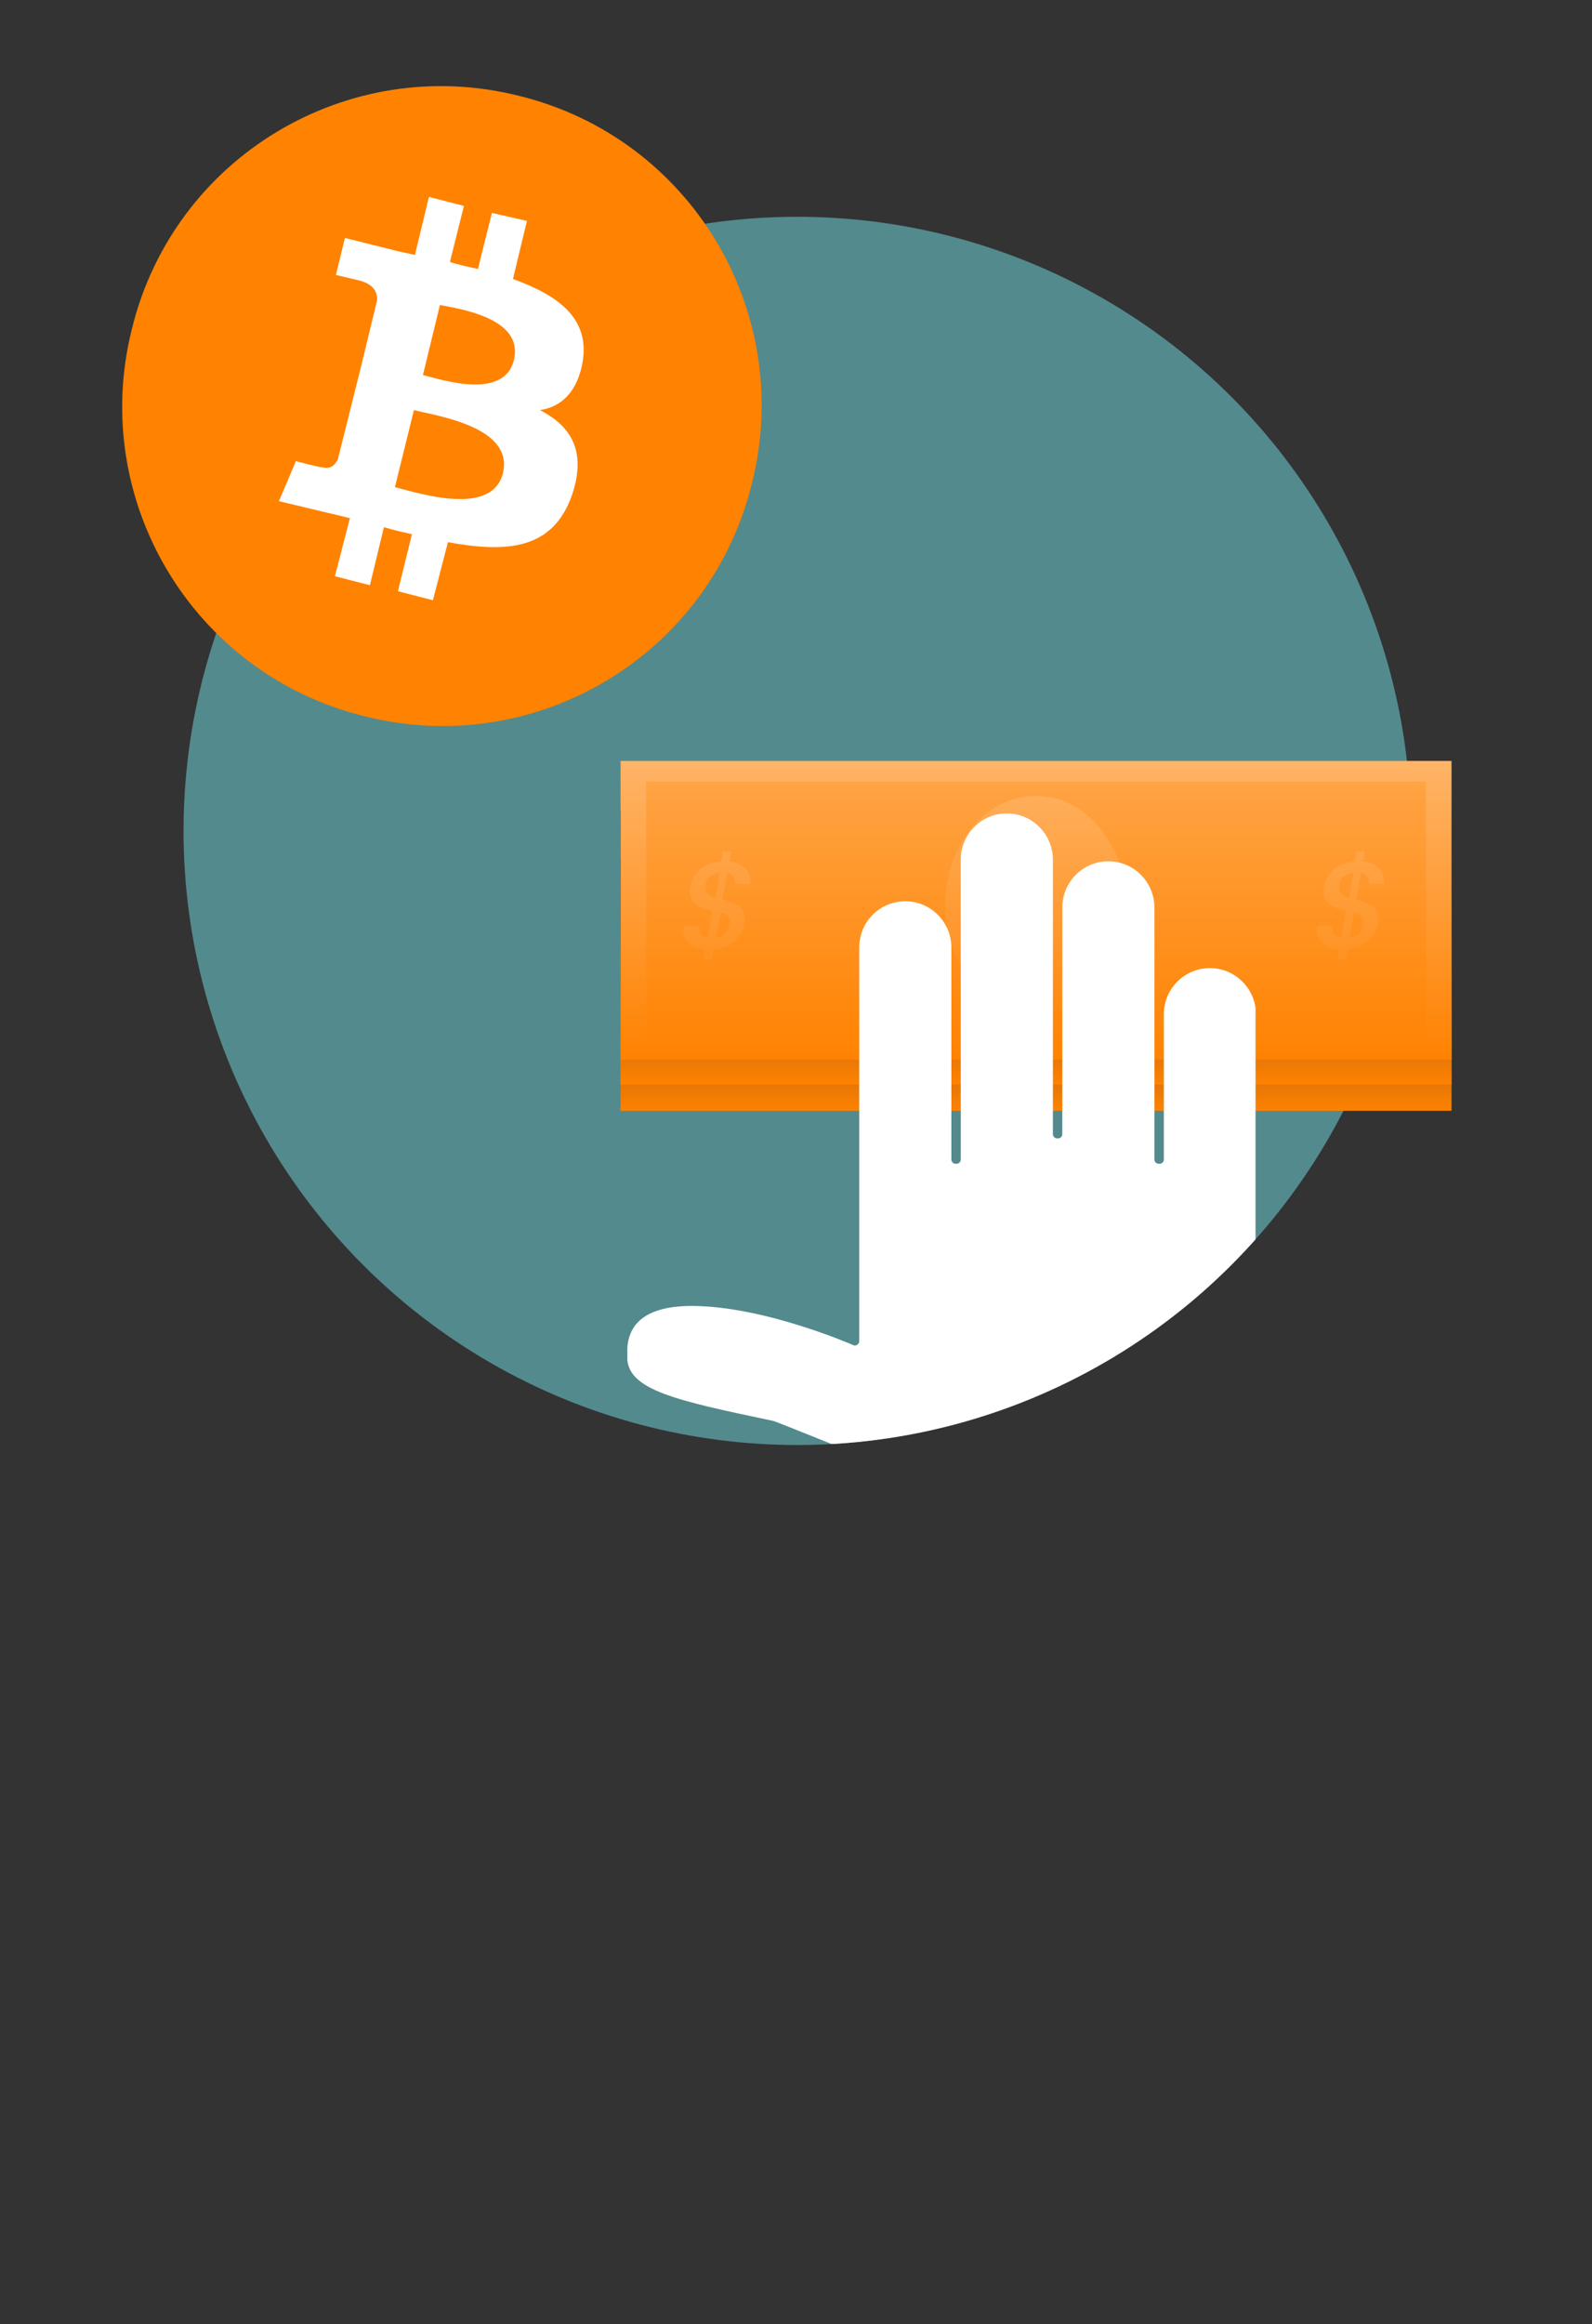 <?xml version="1.0" encoding="utf-8"?>
<!-- Generator: Adobe Illustrator 23.0.2, SVG Export Plug-In . SVG Version: 6.00 Build 0)  -->
<svg version="1.1" id="Layer_1" xmlns="http://www.w3.org/2000/svg" xmlns:xlink="http://www.w3.org/1999/xlink" x="0px" y="0px"
	 viewBox="0 0 255 372" style="enable-background:new 0 0 255 372;" xml:space="preserve">
<rect x="0" y="0" width="255" height="372" fill="#333333" stroke="none"/>
<style type="text/css">
	.st0{fill:#FF8201;}
	.st1{fill:#FFFFFF;}
	.st2{opacity:0;}
	.st3{fill:#13192F;}
	.st4{fill:#538A8D;}
	.st5{fill:url(#XMLID_2_);}
	.st6{fill:url(#XMLID_3_);}
	.st7{fill:url(#XMLID_4_);}
	.st8{opacity:0.3;fill:#FF8201;}
</style>
<symbol  id="New_Symbol_1" viewBox="-32 -32 64 64">
	<path class="st0" d="M31-7.7C26.8-24.9,9.4-35.3-7.7-31C-24.9-26.8-35.3-9.4-31,7.7C-26.8,24.9-9.4,35.3,7.7,31
		C24.9,26.8,35.3,9.4,31-7.7L31-7.7z"/>
	<path class="st1" d="M14.1,4.6c0.6,4.3-2.6,6.5-7,8.1l1.4,5.8L5,19.3l-1.4-5.6c-0.9,0.2-1.9,0.4-2.8,0.7L2.2,20l-3.5,0.9l-1.4-5.8
		c-0.8,0.2-1.5,0.3-2.2,0.5l0,0l-4.8,1.2l-0.9-3.7c0,0,2.6-0.6,2.5-0.6c1.4-0.4,1.7-1.3,1.6-2l-1.6-6.6c0.1,0,0.2-0.1,0.4-0.1
		c-0.1,0-0.2,0.1-0.4,0.1l-2.3-9.2c-0.2-0.4-0.6-1.1-1.6-0.8c0-0.1-2.6,0.6-2.6,0.6l-1.7-4l4.6-1.1c0.9-0.2,1.7-0.4,2.5-0.6
		l-1.5-5.8l3.5-0.9l1.4,5.8c1-0.3,1.9-0.5,2.8-0.7l-1.4-5.7l3.5-0.9l1.5,5.8c6-1.1,10.5-0.7,12.4,4.7c1.5,4.4-0.1,6.9-3.2,8.5
		C11.9-0.1,13.6,1.4,14.1,4.6L14.1,4.6z M6.1-6.7C5-11.1-2.3-8.7-4.7-8.1l1.9,7.7C-0.4-1,7.2-2.1,6.1-6.7L6.1-6.7z M7.2,4.6
		c-1-4-7.1-2-9.1-1.5l1.7,7C1.8,9.7,8.2,8.8,7.2,4.6z"/>
</symbol>
<symbol  id="hand_3" viewBox="-277.6 -165.2 433.7 494.1">
	<g id="XMLID_104_">
		<path class="st1" d="M19.3-165.2c-40.3,0-69.6,13.9-87.2,25.6c-14.8,9.9-31.2,18.4-48.7,25.5l-4.4,1.8
			c-43.7,17.6-54.7,21.9-55.9,22.2c-67,14.1-100.7,21.2-100.8,44c0,0.3,0,0.7,0,1.2c-0.1,4.5-0.3,15,7.5,23
			c7.3,7.4,19.7,11.1,37,11.1l0.3,0c49.7-0.1,110.6-26.7,111.2-27c0.4-0.2,0.8-0.3,1.2-0.3c0.6,0,1.1,0.2,1.6,0.5
			c0.8,0.6,1.4,1.5,1.4,2.5v271.7c0,17.6,14.2,31.8,31.8,31.8c17.5,0,31.8-14.3,31.8-31.8V90.3c0-1.7,1.3-3,3-3h0.5c1.7,0,3,1.3,3,3
			v206.8c0,17.6,14.2,31.9,31.8,31.9c17.5,0,31.8-14.3,31.8-31.9V107.8c0-1.7,1.3-3,3-3h0.5c1.7,0,3,1.3,3,3v156.3
			c0,17.6,14.2,31.9,31.8,31.9c17.5,0,31.8-14.3,31.8-31.9V90.3c0-1.7,1.3-3,3-3h0.5c1.7,0,3,1.3,3,3v100.2
			c0,17.5,14.2,31.8,31.8,31.8c17.5,0,31.8-14.3,31.8-31.8v-219c0-73.9-62.4-136.5-136.3-136.8L19.3-165.2z"/>
	</g>
</symbol>
<g class="st2">
	<rect class="st3" width="255" height="372"/>
</g>
<g>
	<circle id="XMLID_352_" class="st4" cx="127.7" cy="133" r="98.3"/>
	<g>
		<linearGradient id="XMLID_2_" gradientUnits="userSpaceOnUse" x1="165.933" y1="177.818" x2="165.933" y2="137.381">
			<stop  offset="0" style="stop-color:#FF8201"/>
			<stop  offset="1" style="stop-color:#13192F"/>
		</linearGradient>
		<rect id="XMLID_221_" x="99.4" y="137.4" class="st5" width="133.1" height="40.4"/>
		<linearGradient id="XMLID_3_" gradientUnits="userSpaceOnUse" x1="165.933" y1="173.585" x2="165.933" y2="129.695">
			<stop  offset="0" style="stop-color:#FF8201"/>
			<stop  offset="1" style="stop-color:#13192F"/>
		</linearGradient>
		<rect id="XMLID_144_" x="99.4" y="129.7" class="st6" width="133.1" height="43.9"/>
		<linearGradient id="XMLID_4_" gradientUnits="userSpaceOnUse" x1="165.933" y1="169.583" x2="165.933" y2="121.777">
			<stop  offset="0" style="stop-color:#FF8201"/>
			<stop  offset="1" style="stop-color:#FFB467"/>
		</linearGradient>
		<rect id="XMLID_143_" x="99.4" y="121.8" class="st7" width="133.1" height="47.8"/>
		<g>
			<path class="st8" d="M113.7,140.3c-0.4,0.3-0.7,0.8-0.7,1.4c0,0.2,0,0.3,0,0.4c0,0.4,0.1,0.8,0.4,1s0.7,0.5,1.2,0.6l0.7-4
				C114.6,139.8,114.1,140,113.7,140.3z"/>
			<path class="st8" d="M114.7,150.1c0.7-0.1,1.2-0.4,1.6-0.9c0.4-0.5,0.6-1,0.6-1.6c0-0.4-0.1-0.7-0.4-1s-0.6-0.4-1.1-0.6
				L114.7,150.1z"/>
			<path class="st8" d="M215.2,140.3c-0.4,0.3-0.7,0.8-0.7,1.4c0,0.2,0,0.3,0,0.4c0,0.4,0.1,0.8,0.4,1s0.7,0.5,1.2,0.6l0.7-4
				C216.1,139.8,215.6,140,215.2,140.3z"/>
			<path class="st8" d="M103.5,125.1v41.2h124.9v-41.2H103.5z M120.2,141.5h-2.4c0-0.4-0.1-0.8-0.3-1.1c-0.2-0.3-0.5-0.5-1-0.7
				l-0.8,4.3c0.8,0.2,1.4,0.4,1.9,0.6c0.5,0.2,0.9,0.5,1.2,0.9c0.3,0.4,0.5,0.9,0.5,1.6c0,0.3,0,0.5-0.1,0.8
				c-0.1,0.7-0.4,1.3-0.8,1.9s-1,1.1-1.7,1.5c-0.7,0.4-1.5,0.6-2.4,0.7l-0.3,1.6h-1.3l0.3-1.6c-1.1-0.1-2-0.4-2.6-0.9
				c-0.6-0.5-1-1.3-1-2.2c0-0.2,0-0.5,0.1-0.7h2.4c0,0.5,0.1,1,0.3,1.3c0.2,0.3,0.6,0.6,1.1,0.7l0.8-4.4c-0.8-0.2-1.4-0.4-1.9-0.6
				c-0.5-0.2-0.9-0.5-1.2-0.9c-0.3-0.4-0.5-0.9-0.5-1.6c0-0.3,0-0.5,0.1-0.8c0.2-1.1,0.7-2,1.6-2.8c0.9-0.7,2-1.1,3.3-1.2l0.3-1.6
				h1.3l-0.3,1.6c1.1,0.1,1.9,0.4,2.5,1c0.6,0.5,0.9,1.3,0.9,2.3C120.2,141.2,120.2,141.4,120.2,141.5z M165.9,162.2
				c-8,0-14.5-7.8-14.5-17.4c0-9.6,6.5-17.4,14.5-17.4s14.5,7.8,14.5,17.4C180.4,154.4,173.9,162.2,165.9,162.2z M221.7,141.5h-2.4
				c0-0.4-0.1-0.8-0.3-1.1c-0.2-0.3-0.5-0.5-1-0.7l-0.8,4.3c0.8,0.2,1.4,0.4,1.9,0.6c0.5,0.2,0.9,0.5,1.2,0.9
				c0.3,0.4,0.5,0.9,0.5,1.6c0,0.3,0,0.5-0.1,0.8c-0.1,0.7-0.4,1.3-0.8,1.9s-1,1.1-1.7,1.5c-0.7,0.4-1.5,0.6-2.4,0.7l-0.3,1.6h-1.3
				l0.3-1.6c-1.1-0.1-2-0.4-2.6-0.9c-0.6-0.5-1-1.3-1-2.2c0-0.2,0-0.5,0.1-0.7h2.4c0,0.5,0.1,1,0.3,1.3c0.2,0.3,0.6,0.6,1.1,0.7
				l0.8-4.4c-0.8-0.2-1.4-0.4-1.9-0.6c-0.5-0.2-0.9-0.5-1.2-0.9c-0.3-0.4-0.5-0.9-0.5-1.6c0-0.3,0-0.5,0.1-0.8
				c0.2-1.1,0.7-2,1.6-2.8c0.9-0.7,2-1.1,3.3-1.2l0.3-1.6h1.3l-0.3,1.6c1.1,0.1,1.9,0.4,2.5,1c0.6,0.5,0.9,1.3,0.9,2.3
				C221.7,141.2,221.7,141.4,221.7,141.5z"/>
			<path class="st8" d="M216.2,150.1c0.7-0.1,1.2-0.4,1.6-0.9c0.4-0.5,0.6-1,0.6-1.6c0-0.4-0.1-0.7-0.4-1s-0.6-0.4-1.1-0.6
				L216.2,150.1z"/>
		</g>
	</g>
	
		<use xlink:href="#New_Symbol_1"  width="64" height="64" id="XMLID_141_" x="-32" y="-32" transform="matrix(1.602 0 0 -1.602 70.786 65)" style="overflow:visible;"/>
	<g>
		<defs>
			<circle id="XMLID_244_" cx="127.7" cy="133" r="98.3"/>
		</defs>
		<clipPath id="XMLID_5_">
			<use xlink:href="#XMLID_244_"  style="overflow:visible;"/>
		</clipPath>
		<g style="clip-path:url(#XMLID_5_);">
			
				<use xlink:href="#hand_3"  width="433.7" height="494.1" id="XMLID_142_" x="-277.6" y="-165.2" transform="matrix(0.232 0 0 -0.232 164.889 206.534)" style="overflow:visible;"/>
		</g>
	</g>
</g>
</svg>
